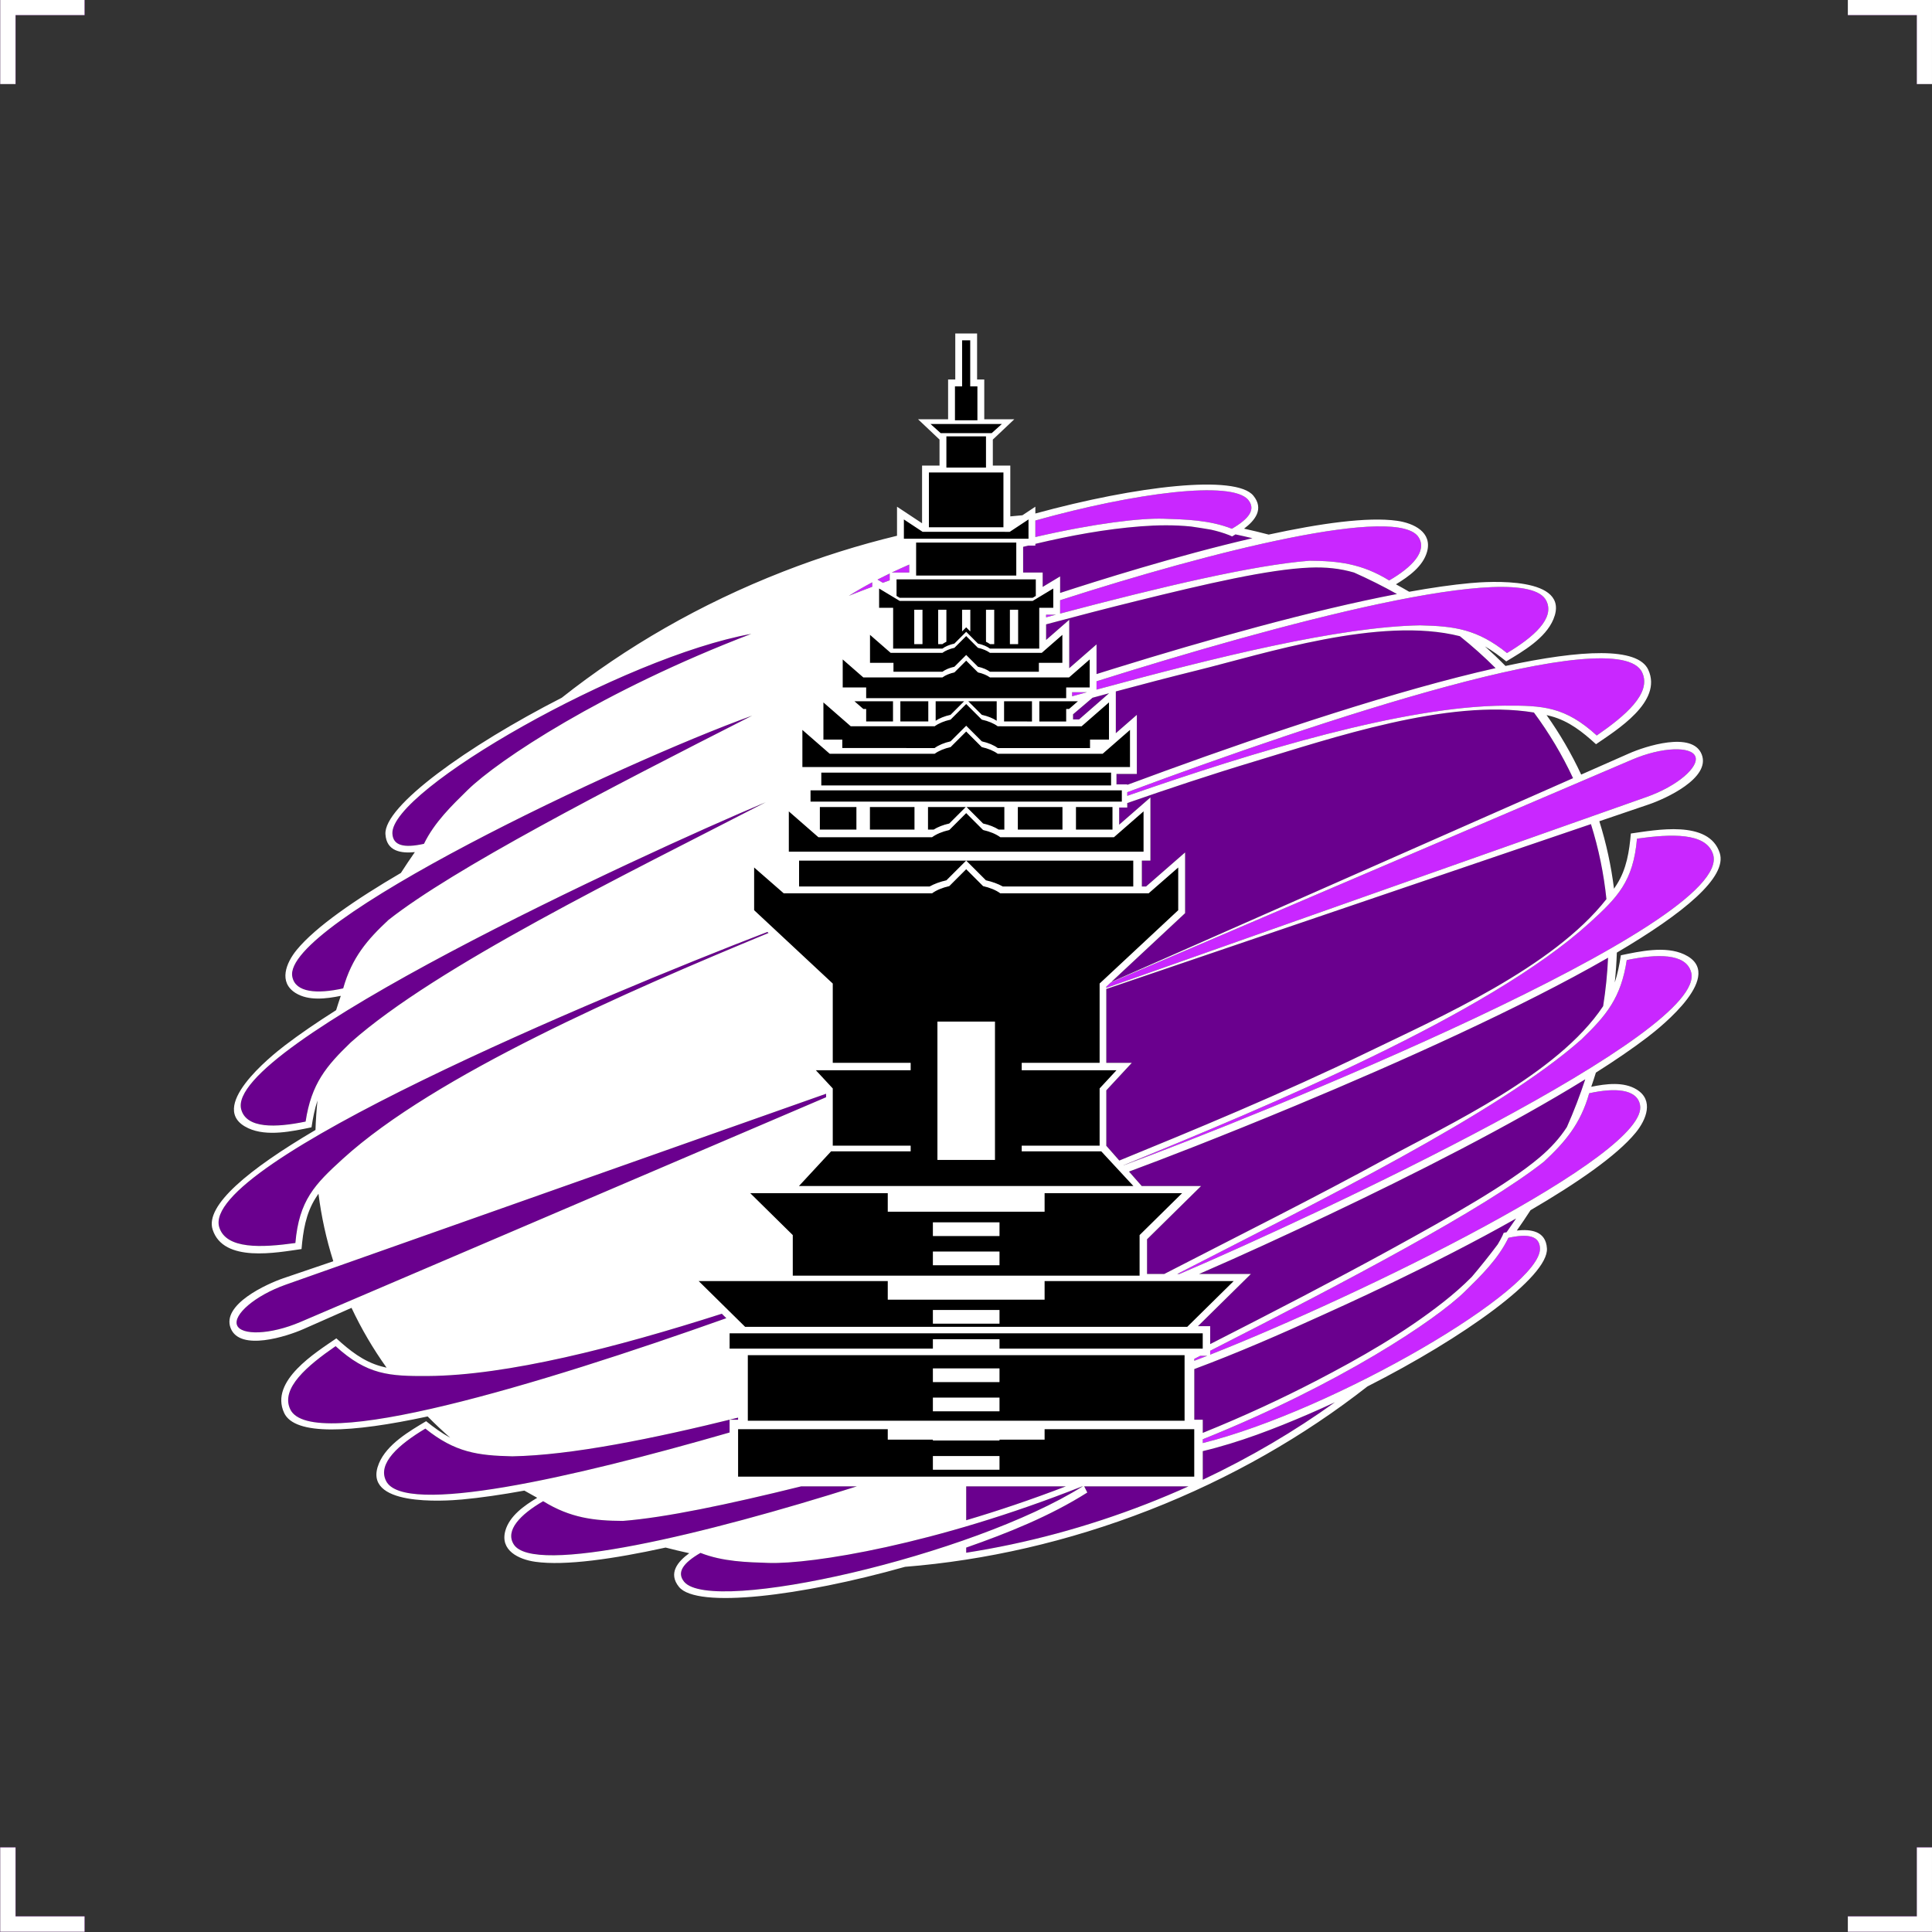 <?xml version="1.0" encoding="UTF-8"?>
<svg xmlns="http://www.w3.org/2000/svg" xmlns:xlink="http://www.w3.org/1999/xlink" width="476.4pt" height="476.4pt" viewBox="0 0 476.4 476.4" version="1.1">
<rect x="0" y="0" width="476.4" height="476.4" fill="#333333" stroke="none"/>
<defs>
<clipPath id="clip1">
  <path d="M 0 0 L 476.398 0 L 476.398 476.398 L 0 476.398 Z M 0 0 "/>
</clipPath>
</defs>
<g id="surface1">
<g clip-path="url(#clip1)" clip-rule="nonzero">
<path style=" stroke:none;fill-rule:evenodd;fill:rgb(41.576%,0%,55.664%);fill-opacity:1;" d="M 293.719 129.832 C 295.367 130.066 297.004 130.328 298.629 130.609 C 300.184 130.957 301.684 131.398 303.098 131.957 L 303.816 132.273 C 304.086 132.117 304.367 131.949 304.656 131.773 C 306.059 132.07 307.453 132.383 308.836 132.715 C 289.992 137.07 270.191 143.348 261.406 146.211 L 261.406 142.137 L 257.105 144.727 L 257.105 141.18 L 252.285 141.18 L 252.285 134.84 C 252.703 134.734 253.121 134.633 253.539 134.531 L 255.301 134.531 L 255.301 134.105 C 263.871 132.07 272.594 130.453 281.32 129.781 C 285.215 129.48 289.535 129.398 293.719 129.832 Z M 0.051 -0.055 L 20.848 -0.055 L 20.848 3.727 L 3.832 3.727 L 3.832 20.738 L 0.051 20.738 Z M 455.645 -0.055 L 476.438 -0.055 L 476.438 20.738 L 472.66 20.738 L 472.66 3.727 L 455.645 3.727 Z M 476.438 455.535 L 476.438 476.332 L 455.645 476.332 L 455.645 472.551 L 472.66 472.551 L 472.66 455.535 Z M 20.848 476.332 L 0.051 476.332 L 0.051 455.535 L 3.832 455.535 L 3.832 472.551 L 20.848 472.551 Z M 197.551 366.512 C 179.582 370.965 163.949 374.234 153.59 375.031 C 146.5 374.992 140.652 374.316 133.938 370.172 C 128.238 373.473 124.586 377.367 126.629 380.738 C 131.293 388.684 174.418 378.188 211.289 366.512 Z M 182 349.562 C 160.84 354.812 140.793 358.844 126.324 359.102 C 117.875 358.91 112.246 358.184 104.887 352.27 C 98.395 356.152 92.992 360.84 95.207 365.188 C 99.531 373.852 140.953 364.477 179.906 353.23 L 179.906 350.082 L 182 350.082 Z M 177.988 323.945 C 151.875 332.301 125 339.184 105.457 339.301 C 96.031 339.355 90.551 339.062 82.754 331.941 C 75.777 336.766 69.172 342.316 71.547 347.465 C 76.645 358.523 133.301 341.328 179.102 325.043 Z M 70.492 316.766 L 203.699 269.699 L 203.699 270.562 L 74.086 325.977 C 66.566 329.191 59.438 329.305 58.449 326.77 C 57.461 324.234 62.781 319.492 70.492 316.766 Z M 185.258 156.301 C 148.617 170.305 122.801 187.457 115.266 194.852 C 111.445 198.602 107.125 202.754 104.543 208.074 C 99.555 209.18 96.934 208.492 96.758 205.582 C 96.113 194.875 153.691 162.008 185.258 156.301 Z M 185.477 176.461 C 149.465 194.746 111.871 214.188 95.793 226.84 C 90.605 231.664 86.758 236.125 84.625 243.719 C 78.191 245.148 72.867 244.758 72.09 240.891 C 69.254 227.766 153.094 188.148 185.477 176.461 Z M 188.867 197.789 C 154.27 215.652 107.668 238.246 86.512 257.023 C 80.426 262.883 76.773 267.227 75.359 276.562 C 67.957 278.102 60.809 278.309 59.492 273.609 C 55.07 258.277 157.977 210.777 188.867 197.789 Z M 189.504 230.059 C 154.543 244.5 107.258 265.09 84.562 285.723 C 77.586 292.062 73.754 295.988 72.836 306.508 C 64.434 307.68 55.816 308.066 54.078 302.672 C 49.043 287.043 147.727 245.785 189.227 229.801 Z M 266.855 366.512 C 230.559 380.906 200.094 385.73 189.574 385.391 C 184.219 385.219 178.234 385.086 172.73 382.918 C 168.312 385.484 166.848 387.766 168.688 390.027 C 175.445 398.32 239.762 383.621 266.977 366.512 Z M 333.883 141.176 C 337.531 142.801 341.066 144.566 344.473 146.477 C 323.5 150.492 297.359 157.836 274.879 164.812 C 273.379 165.277 271.883 165.746 270.387 166.215 L 270.387 158.898 L 263.652 164.773 L 263.652 152.836 L 257.949 157.812 L 257.949 153.953 C 265.602 151.902 273.062 149.969 280.141 148.219 C 297.621 143.906 312.781 140.395 322.926 139.961 C 326.891 139.793 330.449 140.172 333.883 141.176 Z M 359.973 156.871 C 363.078 159.348 366.016 161.977 368.789 164.75 C 344.727 170.152 313.379 180.598 287.332 190.086 C 284.121 191.254 280.988 192.41 277.961 193.535 L 277.961 193.422 L 275.305 193.422 L 275.305 190.84 C 276.98 190.84 278.652 190.84 280.328 190.84 L 280.328 176.277 L 275.141 180.801 L 275.141 170.496 C 281.859 168.688 288.59 166.93 295.344 165.258 C 311.582 161.238 340.332 151.875 359.973 156.871 Z M 277.961 198.02 C 288.102 194.48 298.738 190.941 309.344 187.754 C 328.125 182.102 357.062 172.191 378.242 175.695 C 381.977 180.73 385.211 186.133 387.891 191.883 L 274.023 242.148 L 292.223 225.172 L 292.223 210.203 L 282.605 218.594 L 281.562 218.594 L 281.562 212.211 L 283.672 212.211 L 283.672 196.645 L 275.969 203.363 L 275.969 199.125 L 277.961 199.125 Z M 272.793 243.871 L 392.301 203.211 C 394.211 209.273 395.477 215.457 396.121 221.707 C 382.883 238.594 354.922 250.875 337.293 259.422 C 316.023 269.738 293.574 278.98 276 286.176 L 272.793 282.531 L 272.793 268.863 L 279.082 262.082 L 272.793 262.082 Z M 278.391 288.891 C 282.613 287.332 288.227 285.195 294.801 282.613 C 302.078 279.75 310.52 276.352 319.512 272.609 C 345.07 261.969 375.164 248.453 396.527 236.156 C 396.348 240.133 395.941 244.121 395.309 248.105 C 384.137 264.961 356.824 277.457 342.223 285.457 C 324.051 295.406 305.5 304.641 287.094 314.141 L 282.84 314.141 L 282.84 305.586 L 296.156 292.465 L 281.535 292.465 Z M 295.68 314.141 C 306.359 309.508 316.941 304.621 327.457 299.637 C 348.656 289.59 372.773 277.34 390.902 266.133 C 389.602 270.086 388.09 274.02 386.367 277.918 C 384.602 280.641 382.398 283.074 379.645 285.402 C 371.887 291.949 358.348 299.629 342.566 308.289 C 329.074 315.688 313.758 323.609 298.41 331.434 L 298.41 327.008 L 295.395 327.008 L 308.453 314.141 Z M 294.492 337.59 C 305.219 333.594 315.758 328.996 326.168 324.25 C 329.863 322.566 353.289 312.109 373.844 300.461 C 373.082 301.594 372.301 302.723 371.504 303.844 C 371.258 303.895 371.016 303.945 370.785 303.996 L 370.473 304.715 L 370.473 304.719 C 370.125 305.43 369.738 306.137 369.32 306.836 C 367.289 309.555 365.145 312.23 362.91 314.867 C 360.66 317.145 358.242 319.23 355.914 321.062 C 346.258 328.664 335.336 334.895 324.457 340.531 C 316.25 344.789 306.895 349.16 296.582 353.328 L 296.582 350.082 L 294.492 350.082 Z M 296.582 357.824 C 305.559 355.684 314.336 352.289 322.75 348.66 C 324.887 347.734 327.035 346.77 329.172 345.773 C 319.203 352.926 308.301 359.359 296.582 364.887 Z M 293.062 366.512 C 289.695 368.027 286.266 369.469 282.773 370.832 C 267.957 376.609 253 380.582 238.277 382.875 C 238.266 382.879 238.258 382.879 238.246 382.879 L 238.246 381.613 C 238.254 381.609 238.258 381.609 238.266 381.605 C 248.512 378.023 258.91 373.855 268.109 368.031 L 267.348 366.512 Z M 262.828 366.512 C 254.199 369.824 245.941 372.59 238.246 374.867 L 238.246 366.512 Z M 269.398 172.051 C 270.762 171.68 272.121 171.312 273.484 170.941 L 266.082 177.402 L 264.594 177.402 L 264.594 176.137 Z M 269.398 172.051 "/>
<path style=" stroke:none;fill-rule:evenodd;fill:rgb(78.906%,15.282%,100%);fill-opacity:1;" d="M 290.863 314.141 C 325.094 299.473 421.277 254.527 416.996 239.691 C 415.684 234.996 408.535 235.199 401.129 236.738 C 399.719 246.078 396.062 250.422 389.977 256.281 C 369.359 274.578 324.582 296.5 290.293 314.141 Z M 0.051 -0.055 L 20.848 -0.055 L 20.848 3.727 L 3.832 3.727 L 3.832 20.738 L 0.051 20.738 Z M 455.645 -0.055 L 476.438 -0.055 L 476.438 20.738 L 472.66 20.738 L 472.66 3.727 L 455.645 3.727 Z M 476.438 455.535 L 476.438 476.332 L 455.645 476.332 L 455.645 472.551 L 472.66 472.551 L 472.66 455.535 Z M 20.848 476.332 L 0.051 476.332 L 0.051 455.535 L 3.832 455.535 L 3.832 472.551 L 20.848 472.551 Z M 294.492 335.551 C 295.527 335.16 296.598 334.746 297.711 334.312 L 295.984 334.312 C 295.488 334.566 294.988 334.82 294.492 335.07 Z M 298.41 334.035 C 334.555 319.812 407.039 284.633 404.398 272.41 C 403.621 268.547 398.297 268.152 391.867 269.582 C 389.73 277.18 385.887 281.637 380.695 286.465 C 365.719 298.25 332.062 315.93 298.41 333.078 Z M 296.582 355.84 C 328.867 347.793 380.344 317.848 379.734 307.723 C 379.559 304.812 376.938 304.125 371.949 305.227 C 369.363 310.551 365.047 314.699 361.223 318.453 C 354.062 325.48 330.375 341.328 296.582 354.902 Z M 277.961 195.344 C 325.281 177.691 399.09 153.141 404.945 165.84 C 407.316 170.988 400.711 176.535 393.734 181.359 C 385.938 174.238 380.461 173.945 371.035 174 C 346.289 174.148 309.789 185.148 277.961 196.242 Z M 270.387 167.992 C 314.336 154.141 375.957 137.441 381.285 148.117 C 383.496 152.465 378.098 157.152 371.605 161.031 C 364.246 155.117 358.613 154.395 350.168 154.199 C 330.258 154.555 299.785 162.055 270.387 170.051 Z M 268.039 170.688 C 266.812 171.023 265.586 171.359 264.363 171.695 L 264.363 170.688 Z M 261.406 148.004 C 299.051 135.863 345.035 124.348 349.859 132.566 C 351.906 135.938 348.254 139.828 342.551 143.133 C 335.84 138.988 329.988 138.309 322.902 138.27 C 309.289 139.32 286.574 144.633 261.406 151.301 Z M 260.406 151.566 C 259.59 151.781 258.77 152 257.949 152.223 L 257.949 151.566 Z M 209.305 146.922 C 211.078 145.797 213.016 144.688 215.082 143.59 L 215.082 144.688 C 213.176 145.406 211.25 146.148 209.305 146.922 Z M 216.375 142.914 C 217.352 142.41 218.355 141.914 219.387 141.418 L 219.387 143.098 C 218.824 143.301 218.266 143.504 217.699 143.711 Z M 219.891 141.18 C 221.289 140.516 222.727 139.859 224.207 139.211 L 224.207 141.18 Z M 255.301 128.348 C 279.875 121.484 303.824 118.391 307.801 123.277 C 309.645 125.539 308.18 127.816 303.762 130.383 C 298.258 128.215 292.27 128.082 286.914 127.91 C 281.316 127.73 270.07 129.012 255.301 132.422 Z M 402.406 187.324 C 409.926 184.113 417.055 183.996 418.043 186.535 C 419.031 189.07 413.707 193.812 405.996 196.535 L 272.793 243.602 L 272.793 243.297 L 273.891 242.273 Z M 277.043 287.359 C 308.863 275.676 427.93 227.762 422.41 210.633 C 420.672 205.234 412.055 205.625 403.656 206.797 C 402.738 217.316 398.906 221.242 391.93 227.582 C 366.988 250.25 312.371 272.867 277.023 287.34 Z M 277.043 287.359 "/>
<path style=" stroke:none;fill-rule:evenodd;fill:rgb(0%,0%,0%);fill-opacity:1;" d="M 304.219 315.887 L 257.574 315.887 L 257.574 320.465 L 218.914 320.465 L 218.914 315.887 L 172.273 315.887 L 183.727 327.176 L 292.766 327.176 Z M 0.051 -0.055 L 20.848 -0.055 L 20.848 3.727 L 3.832 3.727 L 3.832 20.738 L 0.051 20.738 Z M 455.645 -0.055 L 476.438 -0.055 L 476.438 20.738 L 472.66 20.738 L 472.66 3.727 L 455.645 3.727 Z M 476.438 455.535 L 476.438 476.332 L 455.645 476.332 L 455.645 472.551 L 472.66 472.551 L 472.66 455.535 Z M 20.848 476.332 L 0.051 476.332 L 0.051 455.535 L 3.832 455.535 L 3.832 472.551 L 20.848 472.551 Z M 244.527 106.82 L 247.055 104.547 L 229.438 104.547 L 231.965 106.82 Z M 225.891 141.926 L 250.602 141.926 L 250.602 133.781 L 225.891 133.781 Z M 229.051 130.023 L 247.441 130.023 L 247.441 116.492 L 229.051 116.492 Z M 237.238 83.914 L 239.25 83.914 L 239.25 95.262 L 241.02 95.262 L 241.02 103.641 L 235.469 103.641 L 235.469 95.262 L 237.238 95.262 Z M 233.355 115.297 L 243.133 115.297 L 243.133 107.586 L 233.355 107.586 Z M 222.875 132.848 L 222.875 128.074 L 227.504 131.133 L 248.984 131.137 L 253.617 128.074 L 253.617 132.848 Z M 221.07 142.863 L 255.422 142.863 L 255.422 146.949 L 254.633 147.422 L 221.855 147.422 L 221.07 146.949 Z M 216.766 149.883 L 216.766 145.109 L 221.855 148.168 L 254.633 148.172 L 259.723 145.109 L 259.723 149.883 L 256.266 149.883 L 256.266 159.945 L 244.109 159.941 C 243.379 159.402 242.352 158.973 241.148 158.703 L 238.246 155.801 L 235.344 158.703 C 234.137 158.973 233.113 159.406 232.383 159.941 L 220.227 159.941 L 220.227 149.883 Z M 227.461 158.82 L 225.441 158.82 L 225.441 150.352 L 227.461 150.352 Z M 231.34 150.352 L 233.355 150.352 L 233.355 158.246 C 232.992 158.418 232.664 158.613 232.383 158.82 L 231.34 158.82 Z M 237.238 150.352 L 239.254 150.352 L 239.254 155.688 L 238.246 154.68 L 237.238 155.688 Z M 243.133 150.352 L 245.148 150.352 L 245.148 158.82 L 244.109 158.82 C 243.828 158.609 243.5 158.418 243.133 158.246 Z M 249.031 150.352 L 251.047 150.352 L 251.047 158.82 L 249.031 158.82 Z M 214.523 163.453 L 214.523 156.531 L 219.613 160.969 L 232.383 160.973 C 233.113 160.434 234.137 160 235.344 159.734 L 238.246 156.832 L 241.148 159.734 C 242.352 160 243.379 160.434 244.109 160.973 L 256.879 160.973 L 261.969 156.531 L 261.969 163.453 L 256.176 163.453 L 256.176 165.652 L 244.109 165.652 C 243.379 165.113 242.352 164.68 241.148 164.414 L 238.246 161.512 L 235.344 164.414 C 234.137 164.68 233.113 165.113 232.383 165.652 L 220.312 165.652 L 220.312 163.453 Z M 207.789 169.52 L 207.789 162.594 L 212.879 167.035 L 232.383 167.035 C 233.113 166.5 234.137 166.066 235.344 165.797 L 238.246 162.895 L 241.148 165.797 C 242.352 166.066 243.379 166.496 244.109 167.035 L 263.609 167.035 L 268.703 162.594 L 268.703 169.52 L 262.91 169.52 L 262.91 172.168 L 213.578 172.168 L 213.578 169.52 Z M 265.809 172.914 L 263.613 174.828 L 262.91 174.828 L 262.91 177.914 L 256.281 177.914 L 256.281 172.914 Z M 210.684 172.914 L 212.879 174.828 L 213.578 174.828 L 213.578 177.91 L 220.211 177.91 L 220.211 172.914 Z M 222.012 172.914 L 228.91 172.914 L 228.91 177.91 L 222.012 177.91 Z M 230.711 172.914 L 237.75 172.914 L 234.395 176.27 C 232.926 176.594 231.66 177.105 230.711 177.738 Z M 238.738 172.914 L 245.777 172.914 L 245.777 177.738 C 244.828 177.105 243.562 176.594 242.094 176.27 Z M 247.582 172.914 L 254.477 172.914 L 254.477 177.914 L 247.582 177.91 Z M 207.695 182.375 L 207.695 184.453 L 230.469 184.457 C 231.438 183.742 232.797 183.168 234.395 182.812 L 238.246 178.965 L 242.094 182.812 C 243.695 183.168 245.055 183.742 246.023 184.457 L 268.793 184.457 L 268.793 182.375 L 273.457 182.375 L 273.457 173.191 L 266.707 179.086 L 246.023 179.082 C 245.055 178.367 243.695 177.793 242.094 177.441 L 238.246 173.59 L 234.395 177.441 C 232.797 177.793 231.438 178.371 230.469 179.082 L 209.781 179.078 L 203.031 173.191 L 203.031 182.375 Z M 197.848 189.156 L 197.848 179.973 L 204.598 185.859 L 230.469 185.863 C 231.438 185.152 232.797 184.574 234.395 184.219 L 238.246 180.371 L 242.094 184.219 C 243.695 184.574 245.055 185.148 246.023 185.863 L 271.891 185.863 L 278.645 179.973 L 278.645 189.156 Z M 273.98 190.504 L 202.512 190.504 L 202.512 193.688 L 273.98 193.688 Z M 199.859 194.883 L 276.633 194.883 L 276.633 197.668 L 199.859 197.668 Z M 202.16 198.996 L 211.184 198.996 L 211.184 204.566 L 202.16 204.566 Z M 214.5 198.996 L 225.508 198.996 L 225.508 204.566 L 214.5 204.566 Z M 228.824 198.996 L 238.152 198.996 L 234.078 203.07 C 232.562 203.406 231.246 203.926 230.238 204.566 L 228.824 204.566 Z M 238.336 198.996 L 247.664 198.996 L 247.664 204.566 L 246.25 204.566 C 245.242 203.926 243.926 203.406 242.41 203.07 Z M 250.98 198.996 L 261.992 198.996 L 261.992 204.566 L 250.98 204.566 Z M 265.309 198.996 L 274.328 198.996 L 274.328 204.566 L 265.309 204.566 Z M 194.504 210.008 L 194.504 200.062 L 201.812 206.441 L 229.824 206.441 C 230.875 205.672 232.348 205.047 234.078 204.66 L 238.246 200.492 L 242.414 204.66 C 244.145 205.047 245.617 205.668 246.668 206.441 L 274.676 206.441 L 281.988 200.062 L 281.988 210.008 Z M 197.039 212.211 L 238.246 212.211 L 243.109 217.074 C 244.688 217.43 246.102 217.949 247.266 218.594 L 279.453 218.594 L 279.453 212.211 L 238.246 212.211 L 233.379 217.074 C 231.801 217.43 230.395 217.949 229.23 218.594 L 197.039 218.594 Z M 230.039 359.035 L 246.453 359.035 L 246.453 362.402 L 230.039 362.402 Z M 230.039 344.633 C 235.508 344.633 240.98 344.633 246.453 344.633 C 246.453 345.754 246.453 346.875 246.453 347.996 C 240.98 347.996 235.508 347.996 230.039 347.996 C 230.039 346.875 230.039 345.754 230.039 344.633 Z M 230.039 337.43 C 235.508 337.43 240.98 337.43 246.453 337.43 C 246.453 338.551 246.453 339.672 246.453 340.797 C 240.98 340.797 235.508 340.797 230.039 340.797 C 230.039 339.672 230.039 338.551 230.039 337.43 Z M 230.039 323.023 C 235.508 323.023 240.98 323.023 246.453 323.023 C 246.453 324.145 246.453 325.266 246.453 326.391 C 240.98 326.391 235.508 326.391 230.039 326.391 C 230.039 325.266 230.039 324.145 230.039 323.023 Z M 230.039 308.617 C 235.508 308.617 240.98 308.617 246.453 308.617 C 246.453 309.738 246.453 310.863 246.453 311.984 C 240.98 311.984 235.508 311.984 230.039 311.984 C 230.039 310.863 230.039 309.738 230.039 308.617 Z M 230.039 301.414 C 235.508 301.414 240.98 301.414 246.453 301.414 C 246.453 302.535 246.453 303.66 246.453 304.781 C 240.98 304.781 235.508 304.781 230.039 304.781 C 230.039 303.66 230.039 302.535 230.039 301.414 Z M 245.336 251.902 L 231.156 251.902 L 231.156 286.023 L 245.336 286.023 Z M 296.582 328.766 L 179.906 328.766 L 179.906 332.555 L 230.039 332.555 C 230.039 331.777 230.039 331.004 230.039 330.227 C 235.508 330.227 240.98 330.227 246.453 330.227 C 246.453 331.004 246.453 331.777 246.453 332.555 L 296.582 332.555 Z M 292.102 334.148 L 184.391 334.148 L 184.391 350.344 L 292.102 350.344 Z M 294.492 352.406 L 257.574 352.406 L 257.574 354.992 L 246.453 354.992 C 246.453 355.062 246.453 355.129 246.453 355.199 C 240.98 355.199 235.508 355.199 230.039 355.199 C 230.039 355.129 230.039 355.062 230.039 354.992 L 218.914 354.992 L 218.914 352.406 L 182 352.406 L 182 364.121 L 294.492 364.121 Z M 283.227 220.277 L 290.539 213.898 L 290.539 224.445 L 271.152 242.527 L 271.152 262.082 L 251.941 262.082 L 251.941 263.902 L 275.32 263.902 L 271.152 268.395 L 271.152 282.508 L 251.941 282.508 L 251.941 283.898 L 271.559 283.898 L 279.496 292.465 L 196.992 292.465 L 204.93 283.898 L 224.547 283.898 L 224.547 282.508 L 205.336 282.508 L 205.336 268.395 L 201.168 263.902 L 224.547 263.902 L 224.547 262.082 L 205.336 262.082 L 205.336 242.527 L 185.953 224.445 L 185.953 213.898 L 193.262 220.277 L 229.824 220.277 C 230.875 219.504 232.348 218.883 234.078 218.496 L 238.246 214.328 L 242.414 218.496 C 244.145 218.883 245.617 219.504 246.668 220.277 Z M 218.914 298.789 L 218.914 294.211 L 184.984 294.211 L 195.48 304.555 L 195.48 314.559 L 281.012 314.559 L 281.012 304.555 L 291.504 294.211 L 257.574 294.211 L 257.574 298.789 Z M 218.914 298.789 "/>
<path style=" stroke:none;fill-rule:evenodd;fill:rgb(100%,100%,100%);fill-opacity:1;" d="M 193.121 140.941 C 202.453 137.301 211.84 134.367 221.191 132.109 L 221.191 124.945 L 227.367 129.031 L 227.367 114.809 L 231.672 114.809 L 231.672 108.391 L 226.379 103.387 L 233.785 103.387 L 233.785 93.578 L 235.555 93.578 L 235.555 82.23 L 240.934 82.23 L 240.934 93.578 L 242.703 93.578 L 242.703 103.387 L 250.109 103.387 L 244.816 108.391 L 244.816 114.809 L 249.125 114.809 L 249.125 127.332 C 250.121 127.23 251.117 127.141 252.113 127.055 L 255.301 124.945 L 255.301 126.625 C 280.309 119.781 304.762 116.945 309.062 122.227 C 311.727 125.496 309.496 128.309 306.77 130.359 C 308.812 130.809 310.832 131.297 312.832 131.82 C 325.441 129.078 337.223 127.395 344.477 128.414 C 348.586 128.992 353.262 131.219 351.875 136.102 C 350.863 139.656 347.391 142.16 344.219 144.078 C 345.32 144.676 346.41 145.289 347.488 145.918 C 352.969 144.93 358.051 144.195 362.555 143.781 C 366.895 143.383 387.5 141.949 383.051 152.684 C 381.102 157.395 375.547 160.613 371.418 163.086 C 369.719 161.719 367.996 160.449 366.16 159.387 C 367.906 160.945 369.598 162.555 371.227 164.215 C 389.973 160.191 403.828 159.492 406.434 165.145 C 410.078 173.047 398.543 180.059 393.551 183.512 C 390.273 180.516 386.891 177.805 382.512 176.617 C 382.133 176.512 381.746 176.414 381.359 176.324 C 384.621 180.926 387.48 185.82 389.895 190.996 L 401.707 185.785 C 405.59 184.066 417.336 180.188 419.617 186.035 C 421.895 191.879 410.625 196.977 406.602 198.344 L 394.371 202.504 C 396.09 207.969 397.285 213.527 397.988 219.145 C 398.227 218.793 398.461 218.438 398.684 218.082 C 401.102 214.242 401.754 209.961 402.141 205.531 C 408.152 204.695 421.391 202.047 424.059 210.332 C 425.969 216.266 415.258 225.148 398.688 234.898 C 398.605 237.352 398.434 239.805 398.176 242.262 C 398.887 240.105 399.332 237.859 399.68 235.555 C 404.391 234.574 410.656 233.184 415.285 235.332 C 425.824 240.219 409.688 253.117 406.227 255.762 C 402.586 258.539 398.293 261.473 393.52 264.492 C 393.156 265.66 392.777 266.824 392.375 267.984 C 396.043 267.234 400.367 266.684 403.562 268.645 C 407.891 271.297 405.957 276.098 403.324 279.309 C 398.633 285.023 388.676 291.836 377.406 298.414 C 376.32 300.098 375.188 301.77 374.023 303.43 C 377.484 303.047 381.191 303.531 381.449 307.84 C 381.871 314.809 360.941 329.828 337.18 341.879 C 321.602 354.078 303.5 364.512 283.371 372.363 C 263.258 380.207 242.883 384.781 223.172 386.352 C 197.488 393.594 171.844 396.727 167.426 391.305 C 164.688 387.938 167.129 385.059 169.957 382.996 C 167.996 382.566 166.051 382.105 164.125 381.605 C 151.344 384.406 139.355 386.148 132.012 385.113 C 127.902 384.535 123.227 382.312 124.617 377.426 C 125.652 373.801 129.242 371.266 132.469 369.332 C 131.398 368.754 130.344 368.16 129.297 367.559 C 123.703 368.574 118.52 369.328 113.938 369.75 C 109.598 370.145 88.992 371.578 93.441 360.848 C 95.391 356.133 100.941 352.914 105.074 350.445 C 106.977 351.977 108.914 353.387 111.008 354.52 C 109.086 352.832 107.234 351.082 105.449 349.273 C 86.609 353.332 72.672 354.059 70.055 348.387 C 66.414 340.484 77.945 333.469 82.938 330.016 C 86.219 333.012 89.602 335.723 93.977 336.914 C 94.422 337.035 94.875 337.145 95.328 337.25 C 92.023 332.625 89.125 327.703 86.68 322.496 L 74.785 327.746 C 70.902 329.461 59.156 333.344 56.875 327.496 C 54.594 321.648 65.867 316.555 69.887 315.188 L 82.188 311.004 C 80.453 305.535 79.242 299.973 78.527 294.352 C 78.281 294.715 78.039 295.078 77.809 295.445 C 75.391 299.285 74.738 303.57 74.352 307.996 C 68.34 308.836 55.102 311.48 52.434 303.199 C 50.523 297.266 61.23 288.383 77.793 278.633 C 77.871 276.215 78.035 273.789 78.285 271.367 C 77.59 273.492 77.156 275.703 76.812 277.977 C 72.098 278.957 65.836 280.344 61.207 278.195 C 50.668 273.309 66.805 260.414 70.266 257.77 C 73.883 255.008 78.148 252.09 82.883 249.09 C 83.25 247.91 83.629 246.734 84.035 245.559 C 80.383 246.305 76.102 246.828 72.93 244.887 C 68.598 242.23 70.535 237.43 73.168 234.223 C 77.828 228.543 87.684 221.785 98.855 215.25 C 99.961 213.523 101.109 211.816 102.297 210.117 C 98.887 210.465 95.297 209.926 95.043 205.691 C 94.625 198.801 115.086 184.035 138.516 172.055 C 154.27 159.586 172.645 148.926 193.121 140.941 Z M 0.051 -0.055 L 20.848 -0.055 L 20.848 3.727 L 3.832 3.727 L 3.832 20.738 L 0.051 20.738 Z M 455.645 -0.055 L 476.438 -0.055 L 476.438 20.738 L 472.66 20.738 L 472.66 3.727 L 455.645 3.727 Z M 476.438 455.535 L 476.438 476.332 L 455.645 476.332 L 455.645 472.551 L 472.66 472.551 L 472.66 455.535 Z M 20.848 476.332 L 0.051 476.332 L 0.051 455.535 L 3.832 455.535 L 3.832 472.551 L 20.848 472.551 Z M 290.863 314.141 C 325.094 299.473 421.277 254.527 416.996 239.691 C 415.684 234.996 408.535 235.199 401.129 236.738 C 399.719 246.078 396.062 250.422 389.977 256.281 C 369.359 274.578 324.582 296.5 290.293 314.141 Z M 294.492 335.551 C 295.527 335.16 296.598 334.746 297.711 334.312 L 295.984 334.312 C 295.488 334.566 294.988 334.82 294.492 335.07 Z M 298.41 334.035 C 334.555 319.812 407.039 284.633 404.398 272.41 C 403.621 268.547 398.297 268.152 391.867 269.582 C 389.73 277.18 385.887 281.637 380.695 286.465 C 365.719 298.25 332.062 315.93 298.41 333.078 Z M 296.582 355.84 C 328.867 347.793 380.344 317.848 379.734 307.723 C 379.559 304.812 376.938 304.125 371.949 305.227 C 369.363 310.551 365.047 314.699 361.223 318.453 C 354.062 325.48 330.375 341.328 296.582 354.902 Z M 277.961 195.344 C 325.281 177.691 399.09 153.141 404.945 165.84 C 407.316 170.988 400.711 176.535 393.734 181.359 C 385.938 174.238 380.461 173.945 371.035 174 C 346.289 174.148 309.789 185.148 277.961 196.242 Z M 270.387 167.992 C 314.336 154.141 375.957 137.441 381.285 148.117 C 383.496 152.465 378.098 157.152 371.605 161.031 C 364.246 155.117 358.613 154.395 350.168 154.199 C 330.258 154.555 299.785 162.055 270.387 170.051 Z M 268.039 170.688 C 266.812 171.023 265.586 171.359 264.363 171.695 L 264.363 170.688 Z M 261.406 148.004 C 299.051 135.863 345.035 124.348 349.859 132.566 C 351.906 135.938 348.254 139.828 342.551 143.133 C 335.84 138.988 329.988 138.309 322.902 138.27 C 309.289 139.32 286.574 144.633 261.406 151.301 Z M 260.406 151.566 C 259.59 151.781 258.77 152 257.949 152.223 L 257.949 151.566 Z M 209.305 146.922 C 211.078 145.797 213.016 144.688 215.082 143.59 L 215.082 144.688 C 213.176 145.406 211.25 146.148 209.305 146.922 Z M 216.375 142.914 C 217.352 142.41 218.355 141.914 219.387 141.418 L 219.387 143.098 C 218.824 143.301 218.266 143.504 217.699 143.711 Z M 219.891 141.18 C 221.289 140.516 222.727 139.859 224.207 139.211 L 224.207 141.18 Z M 255.301 128.348 C 279.875 121.484 303.824 118.391 307.801 123.277 C 309.645 125.539 308.18 127.816 303.762 130.383 C 298.258 128.215 292.27 128.082 286.914 127.91 C 281.316 127.73 270.07 129.012 255.301 132.422 Z M 402.406 187.324 C 409.926 184.113 417.055 183.996 418.043 186.535 C 419.031 189.07 413.707 193.812 405.996 196.535 L 272.793 243.602 L 272.793 243.297 L 273.891 242.273 Z M 277.043 287.359 C 308.863 275.676 427.93 227.762 422.41 210.633 C 420.672 205.234 412.055 205.625 403.656 206.797 C 402.738 217.316 398.906 221.242 391.93 227.582 C 366.988 250.25 312.371 272.867 277.023 287.34 Z M 304.219 315.887 L 257.574 315.887 L 257.574 320.465 L 218.914 320.465 L 218.914 315.887 L 172.273 315.887 L 183.727 327.176 L 292.766 327.176 Z M 244.527 106.82 L 247.055 104.547 L 229.438 104.547 L 231.965 106.82 Z M 225.891 141.926 L 250.602 141.926 L 250.602 133.781 L 225.891 133.781 Z M 229.051 130.023 L 247.441 130.023 L 247.441 116.492 L 229.051 116.492 Z M 237.238 83.914 L 239.25 83.914 L 239.25 95.262 L 241.02 95.262 L 241.02 103.641 L 235.469 103.641 L 235.469 95.262 L 237.238 95.262 Z M 233.355 115.297 L 243.133 115.297 L 243.133 107.586 L 233.355 107.586 Z M 222.875 132.848 L 222.875 128.074 L 227.504 131.133 L 248.984 131.137 L 253.617 128.074 L 253.617 132.848 Z M 221.07 142.863 L 255.422 142.863 L 255.422 146.949 L 254.633 147.422 L 221.855 147.422 L 221.07 146.949 Z M 216.766 149.883 L 216.766 145.109 L 221.855 148.168 L 254.633 148.172 L 259.723 145.109 L 259.723 149.883 L 256.266 149.883 L 256.266 159.945 L 244.109 159.941 C 243.379 159.402 242.352 158.973 241.148 158.703 L 238.246 155.801 L 235.344 158.703 C 234.137 158.973 233.113 159.406 232.383 159.941 L 220.227 159.941 L 220.227 149.883 Z M 227.461 158.82 L 225.441 158.82 L 225.441 150.352 L 227.461 150.352 Z M 231.34 150.352 L 233.355 150.352 L 233.355 158.246 C 232.992 158.418 232.664 158.613 232.383 158.82 L 231.34 158.82 Z M 237.238 150.352 L 239.254 150.352 L 239.254 155.688 L 238.246 154.68 L 237.238 155.688 Z M 243.133 150.352 L 245.148 150.352 L 245.148 158.82 L 244.109 158.82 C 243.828 158.609 243.5 158.418 243.133 158.246 Z M 249.031 150.352 L 251.047 150.352 L 251.047 158.82 L 249.031 158.82 Z M 214.523 163.453 L 214.523 156.531 L 219.613 160.969 L 232.383 160.973 C 233.113 160.434 234.137 160 235.344 159.734 L 238.246 156.832 L 241.148 159.734 C 242.352 160 243.379 160.434 244.109 160.973 L 256.879 160.973 L 261.969 156.531 L 261.969 163.453 L 256.176 163.453 L 256.176 165.652 L 244.109 165.652 C 243.379 165.113 242.352 164.68 241.148 164.414 L 238.246 161.512 L 235.344 164.414 C 234.137 164.68 233.113 165.113 232.383 165.652 L 220.312 165.652 L 220.312 163.453 Z M 207.789 169.52 L 207.789 162.594 L 212.879 167.035 L 232.383 167.035 C 233.113 166.5 234.137 166.066 235.344 165.797 L 238.246 162.895 L 241.148 165.797 C 242.352 166.066 243.379 166.496 244.109 167.035 L 263.609 167.035 L 268.703 162.594 L 268.703 169.52 L 262.91 169.52 L 262.91 172.168 L 213.578 172.168 L 213.578 169.52 Z M 265.809 172.914 L 263.613 174.828 L 262.91 174.828 L 262.91 177.914 L 256.281 177.914 L 256.281 172.914 Z M 210.684 172.914 L 212.879 174.828 L 213.578 174.828 L 213.578 177.91 L 220.211 177.91 L 220.211 172.914 Z M 222.012 172.914 L 228.91 172.914 L 228.91 177.91 L 222.012 177.91 Z M 230.711 172.914 L 237.75 172.914 L 234.395 176.27 C 232.926 176.594 231.66 177.105 230.711 177.738 Z M 238.738 172.914 L 245.777 172.914 L 245.777 177.738 C 244.828 177.105 243.562 176.594 242.094 176.27 Z M 247.582 172.914 L 254.477 172.914 L 254.477 177.914 L 247.582 177.91 Z M 207.695 182.375 L 207.695 184.453 L 230.469 184.457 C 231.438 183.742 232.797 183.168 234.395 182.812 L 238.246 178.965 L 242.094 182.812 C 243.695 183.168 245.055 183.742 246.023 184.457 L 268.793 184.457 L 268.793 182.375 L 273.457 182.375 L 273.457 173.191 L 266.707 179.086 L 246.023 179.082 C 245.055 178.367 243.695 177.793 242.094 177.441 L 238.246 173.59 L 234.395 177.441 C 232.797 177.793 231.438 178.371 230.469 179.082 L 209.781 179.078 L 203.031 173.191 L 203.031 182.375 Z M 197.848 189.156 L 197.848 179.973 L 204.598 185.859 L 230.469 185.863 C 231.438 185.152 232.797 184.574 234.395 184.219 L 238.246 180.371 L 242.094 184.219 C 243.695 184.574 245.055 185.148 246.023 185.863 L 271.891 185.863 L 278.645 179.973 L 278.645 189.156 Z M 273.98 190.504 L 202.512 190.504 L 202.512 193.688 L 273.98 193.688 Z M 199.859 194.883 L 276.633 194.883 L 276.633 197.668 L 199.859 197.668 Z M 202.16 198.996 L 211.184 198.996 L 211.184 204.566 L 202.16 204.566 Z M 214.5 198.996 L 225.508 198.996 L 225.508 204.566 L 214.5 204.566 Z M 228.824 198.996 L 238.152 198.996 L 234.078 203.07 C 232.562 203.406 231.246 203.926 230.238 204.566 L 228.824 204.566 Z M 238.336 198.996 L 247.664 198.996 L 247.664 204.566 L 246.25 204.566 C 245.242 203.926 243.926 203.406 242.41 203.07 Z M 250.98 198.996 L 261.992 198.996 L 261.992 204.566 L 250.98 204.566 Z M 265.309 198.996 L 274.328 198.996 L 274.328 204.566 L 265.309 204.566 Z M 194.504 210.008 L 194.504 200.062 L 201.812 206.441 L 229.824 206.441 C 230.875 205.672 232.348 205.047 234.078 204.66 L 238.246 200.492 L 242.414 204.66 C 244.145 205.047 245.617 205.668 246.668 206.441 L 274.676 206.441 L 281.988 200.062 L 281.988 210.008 Z M 197.039 212.211 L 238.246 212.211 L 243.109 217.074 C 244.688 217.43 246.102 217.949 247.266 218.594 L 279.453 218.594 L 279.453 212.211 L 238.246 212.211 L 233.379 217.074 C 231.801 217.43 230.395 217.949 229.23 218.594 L 197.039 218.594 Z M 230.039 359.035 L 246.453 359.035 L 246.453 362.402 L 230.039 362.402 Z M 230.039 344.633 C 235.508 344.633 240.98 344.633 246.453 344.633 C 246.453 345.754 246.453 346.875 246.453 347.996 C 240.98 347.996 235.508 347.996 230.039 347.996 C 230.039 346.875 230.039 345.754 230.039 344.633 Z M 230.039 337.43 C 235.508 337.43 240.98 337.43 246.453 337.43 C 246.453 338.551 246.453 339.672 246.453 340.797 C 240.98 340.797 235.508 340.797 230.039 340.797 C 230.039 339.672 230.039 338.551 230.039 337.43 Z M 230.039 323.023 C 235.508 323.023 240.98 323.023 246.453 323.023 C 246.453 324.145 246.453 325.266 246.453 326.391 C 240.98 326.391 235.508 326.391 230.039 326.391 C 230.039 325.266 230.039 324.145 230.039 323.023 Z M 230.039 308.617 C 235.508 308.617 240.98 308.617 246.453 308.617 C 246.453 309.738 246.453 310.863 246.453 311.984 C 240.98 311.984 235.508 311.984 230.039 311.984 C 230.039 310.863 230.039 309.738 230.039 308.617 Z M 230.039 301.414 C 235.508 301.414 240.98 301.414 246.453 301.414 C 246.453 302.535 246.453 303.66 246.453 304.781 C 240.98 304.781 235.508 304.781 230.039 304.781 C 230.039 303.66 230.039 302.535 230.039 301.414 Z M 245.336 251.902 L 231.156 251.902 L 231.156 286.023 L 245.336 286.023 Z M 296.582 328.766 L 179.906 328.766 L 179.906 332.555 L 230.039 332.555 C 230.039 331.777 230.039 331.004 230.039 330.227 C 235.508 330.227 240.98 330.227 246.453 330.227 C 246.453 331.004 246.453 331.777 246.453 332.555 L 296.582 332.555 Z M 292.102 334.148 L 184.391 334.148 L 184.391 350.344 L 292.102 350.344 Z M 294.492 352.406 L 257.574 352.406 L 257.574 354.992 L 246.453 354.992 C 246.453 355.062 246.453 355.129 246.453 355.199 C 240.98 355.199 235.508 355.199 230.039 355.199 C 230.039 355.129 230.039 355.062 230.039 354.992 L 218.914 354.992 L 218.914 352.406 L 182 352.406 L 182 364.121 L 294.492 364.121 Z M 283.227 220.277 L 290.539 213.898 L 290.539 224.445 L 271.152 242.527 L 271.152 262.082 L 251.941 262.082 L 251.941 263.902 L 275.32 263.902 L 271.152 268.395 L 271.152 282.508 L 251.941 282.508 L 251.941 283.898 L 271.559 283.898 L 279.496 292.465 L 196.992 292.465 L 204.93 283.898 L 224.547 283.898 L 224.547 282.508 L 205.336 282.508 L 205.336 268.395 L 201.168 263.902 L 224.547 263.902 L 224.547 262.082 L 205.336 262.082 L 205.336 242.527 L 185.953 224.445 L 185.953 213.898 L 193.262 220.277 L 229.824 220.277 C 230.875 219.504 232.348 218.883 234.078 218.496 L 238.246 214.328 L 242.414 218.496 C 244.145 218.883 245.617 219.504 246.668 220.277 Z M 218.914 298.789 L 218.914 294.211 L 184.984 294.211 L 195.48 304.555 L 195.48 314.559 L 281.012 314.559 L 281.012 304.555 L 291.504 294.211 L 257.574 294.211 L 257.574 298.789 Z M 293.719 129.832 C 295.367 130.066 297.004 130.328 298.629 130.609 C 300.184 130.957 301.684 131.398 303.098 131.957 L 303.816 132.273 C 304.086 132.117 304.367 131.949 304.656 131.773 C 306.059 132.07 307.453 132.383 308.836 132.715 C 289.992 137.07 270.191 143.348 261.406 146.211 L 261.406 142.137 L 257.105 144.727 L 257.105 141.18 L 252.285 141.18 L 252.285 134.84 C 252.703 134.734 253.121 134.633 253.539 134.531 L 255.301 134.531 L 255.301 134.105 C 263.871 132.07 272.594 130.453 281.32 129.781 C 285.215 129.48 289.535 129.398 293.719 129.832 Z M 197.551 366.512 C 179.582 370.965 163.949 374.234 153.59 375.031 C 146.5 374.992 140.652 374.316 133.938 370.172 C 128.238 373.473 124.586 377.367 126.629 380.738 C 131.293 388.684 174.418 378.188 211.289 366.512 Z M 182 349.562 C 160.84 354.812 140.793 358.844 126.324 359.102 C 117.875 358.91 112.246 358.184 104.887 352.27 C 98.395 356.152 92.992 360.84 95.207 365.188 C 99.531 373.852 140.953 364.477 179.906 353.23 L 179.906 350.082 L 182 350.082 Z M 177.988 323.945 C 151.875 332.301 125 339.184 105.457 339.301 C 96.031 339.355 90.551 339.062 82.754 331.941 C 75.777 336.766 69.172 342.316 71.547 347.465 C 76.645 358.523 133.301 341.328 179.102 325.043 Z M 70.492 316.766 L 203.699 269.699 L 203.699 270.562 L 74.086 325.977 C 66.566 329.191 59.438 329.305 58.449 326.77 C 57.461 324.234 62.781 319.492 70.492 316.766 Z M 185.258 156.301 C 148.617 170.305 122.801 187.457 115.266 194.852 C 111.445 198.602 107.125 202.754 104.543 208.074 C 99.555 209.18 96.934 208.492 96.758 205.582 C 96.113 194.875 153.691 162.008 185.258 156.301 Z M 185.477 176.461 C 149.465 194.746 111.871 214.188 95.793 226.84 C 90.605 231.664 86.758 236.125 84.625 243.719 C 78.191 245.148 72.867 244.758 72.09 240.891 C 69.254 227.766 153.094 188.148 185.477 176.461 Z M 188.867 197.789 C 154.27 215.652 107.668 238.246 86.512 257.023 C 80.426 262.883 76.773 267.227 75.359 276.562 C 67.957 278.102 60.809 278.309 59.492 273.609 C 55.07 258.277 157.977 210.777 188.867 197.789 Z M 189.504 230.059 C 154.543 244.5 107.258 265.09 84.562 285.723 C 77.586 292.062 73.754 295.988 72.836 306.508 C 64.434 307.68 55.816 308.066 54.078 302.672 C 49.043 287.043 147.727 245.785 189.227 229.801 Z M 266.855 366.512 C 230.559 380.906 200.094 385.73 189.574 385.391 C 184.219 385.219 178.234 385.086 172.73 382.918 C 168.312 385.484 166.848 387.766 168.688 390.027 C 175.445 398.32 239.762 383.621 266.977 366.512 Z M 333.883 141.176 C 337.531 142.801 341.066 144.566 344.473 146.477 C 323.5 150.492 297.359 157.836 274.879 164.812 C 273.379 165.277 271.883 165.746 270.387 166.215 L 270.387 158.898 L 263.652 164.773 L 263.652 152.836 L 257.949 157.812 L 257.949 153.953 C 265.602 151.902 273.062 149.969 280.141 148.219 C 297.621 143.906 312.781 140.395 322.926 139.961 C 326.891 139.793 330.449 140.172 333.883 141.176 Z M 359.973 156.871 C 363.078 159.348 366.016 161.977 368.789 164.75 C 344.727 170.152 313.379 180.598 287.332 190.086 C 284.121 191.254 280.988 192.41 277.961 193.535 L 277.961 193.422 L 275.305 193.422 L 275.305 190.84 C 276.98 190.84 278.652 190.84 280.328 190.84 L 280.328 176.277 L 275.141 180.801 L 275.141 170.496 C 281.859 168.688 288.59 166.93 295.344 165.258 C 311.582 161.238 340.332 151.875 359.973 156.871 Z M 277.961 198.02 C 288.102 194.48 298.738 190.941 309.344 187.754 C 328.125 182.102 357.062 172.191 378.242 175.695 C 381.977 180.73 385.211 186.133 387.891 191.883 L 274.023 242.148 L 292.223 225.172 L 292.223 210.203 L 282.605 218.594 L 281.562 218.594 L 281.562 212.211 L 283.672 212.211 L 283.672 196.645 L 275.969 203.363 L 275.969 199.125 L 277.961 199.125 Z M 272.793 243.871 L 392.301 203.211 C 394.211 209.273 395.477 215.457 396.121 221.707 C 382.883 238.594 354.922 250.875 337.293 259.422 C 316.023 269.738 293.574 278.98 276 286.176 L 272.793 282.531 L 272.793 268.863 L 279.082 262.082 L 272.793 262.082 Z M 278.391 288.891 C 282.613 287.332 288.227 285.195 294.801 282.613 C 302.078 279.75 310.52 276.352 319.512 272.609 C 345.07 261.969 375.164 248.453 396.527 236.156 C 396.348 240.133 395.941 244.121 395.309 248.105 C 384.137 264.961 356.824 277.457 342.223 285.457 C 324.051 295.406 305.5 304.641 287.094 314.141 L 282.84 314.141 L 282.84 305.586 L 296.156 292.465 L 281.535 292.465 Z M 295.68 314.141 C 306.359 309.508 316.941 304.621 327.457 299.637 C 348.656 289.59 372.773 277.34 390.902 266.133 C 389.602 270.086 388.09 274.02 386.367 277.918 C 384.602 280.641 382.398 283.074 379.645 285.402 C 371.887 291.949 358.348 299.629 342.566 308.289 C 329.074 315.688 313.758 323.609 298.41 331.434 L 298.41 327.008 L 295.395 327.008 L 308.453 314.141 Z M 294.492 337.59 C 305.219 333.594 315.758 328.996 326.168 324.25 C 329.863 322.566 353.289 312.109 373.844 300.461 C 373.082 301.594 372.301 302.723 371.504 303.844 C 371.258 303.895 371.016 303.945 370.785 303.996 L 370.473 304.715 L 370.473 304.719 C 370.125 305.43 369.738 306.137 369.32 306.836 C 367.289 309.555 365.145 312.23 362.91 314.867 C 360.66 317.145 358.242 319.23 355.914 321.062 C 346.258 328.664 335.336 334.895 324.457 340.531 C 316.25 344.789 306.895 349.16 296.582 353.328 L 296.582 350.082 L 294.492 350.082 Z M 296.582 357.824 C 305.559 355.684 314.336 352.289 322.75 348.66 C 324.887 347.734 327.035 346.77 329.172 345.773 C 319.203 352.926 308.301 359.359 296.582 364.887 Z M 293.062 366.512 C 289.695 368.027 286.266 369.469 282.773 370.832 C 267.957 376.609 253 380.582 238.277 382.875 C 238.266 382.879 238.258 382.879 238.246 382.879 L 238.246 381.613 C 238.254 381.609 238.258 381.609 238.266 381.605 C 248.512 378.023 258.91 373.855 268.109 368.031 L 267.348 366.512 Z M 262.828 366.512 C 254.199 369.824 245.941 372.59 238.246 374.867 L 238.246 366.512 Z M 269.398 172.051 C 270.762 171.68 272.121 171.312 273.484 170.941 L 266.082 177.402 L 264.594 177.402 L 264.594 176.137 Z M 269.398 172.051 "/>
</g>
</g>
</svg>
